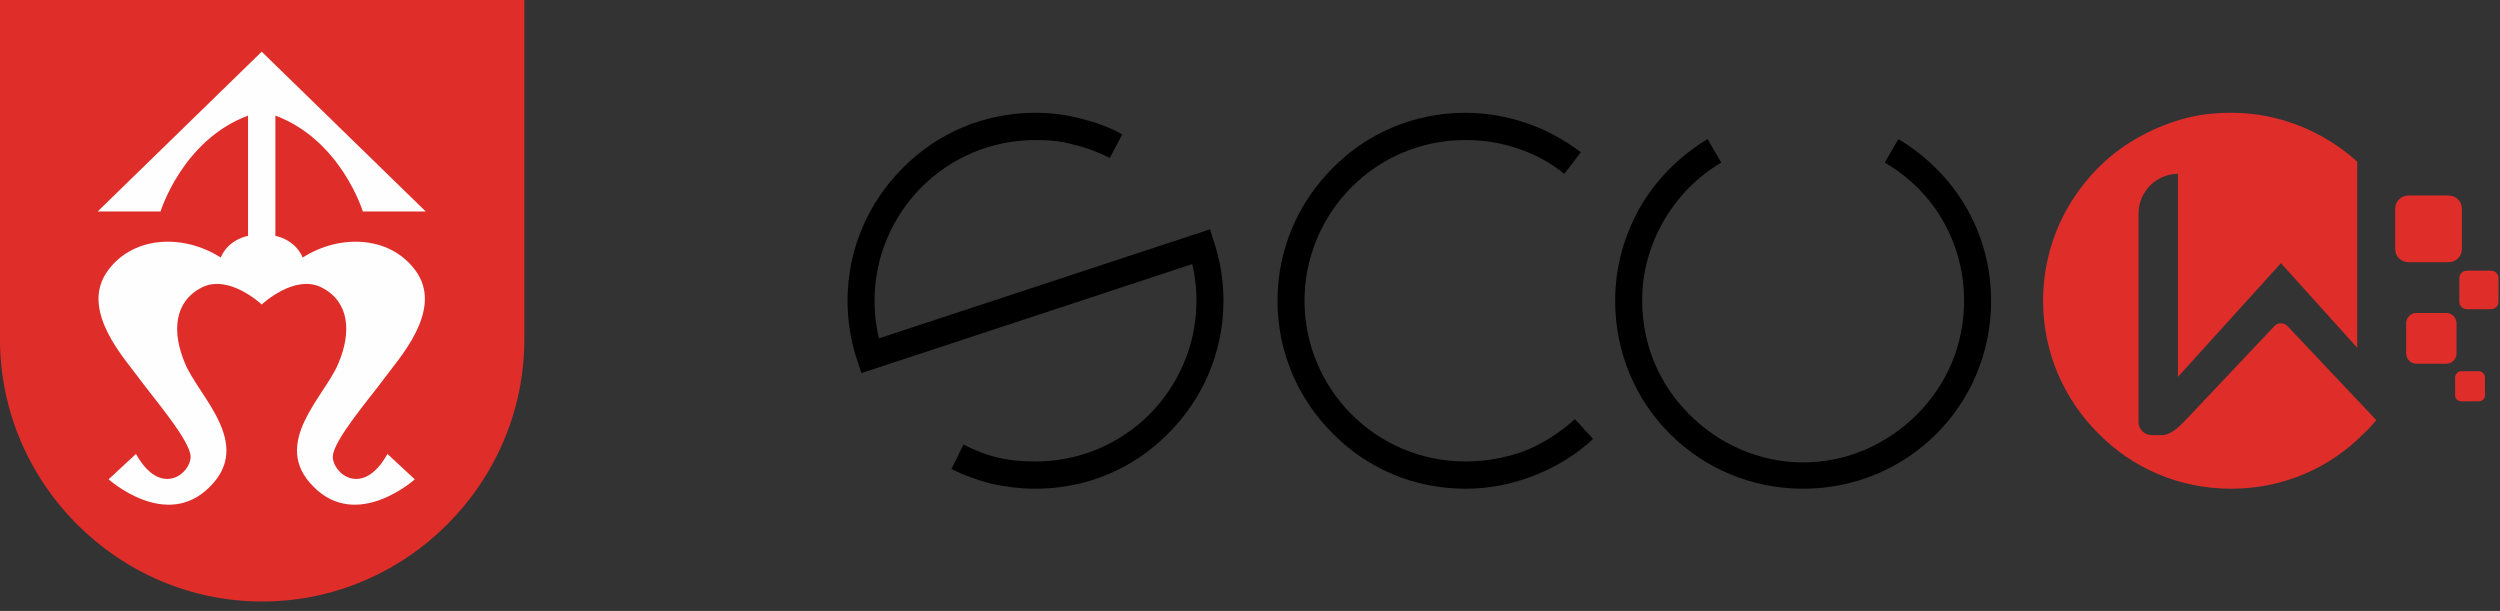 <?xml version="1.0" encoding="UTF-8" standalone="no"?>
<!DOCTYPE svg PUBLIC "-//W3C//DTD SVG 1.1//EN" "http://www.w3.org/Graphics/SVG/1.1/DTD/svg11.dtd">
<svg width="100%" height="100%" viewBox="0 0 266 65" version="1.1" xmlns="http://www.w3.org/2000/svg" xmlns:xlink="http://www.w3.org/1999/xlink" xml:space="preserve" xmlns:serif="http://www.serif.com/" style="fill-rule:evenodd;clip-rule:evenodd;stroke-linejoin:round;stroke-miterlimit:2;">
    <rect x="0" y="0" width="266" height="65" fill="#333333" stroke="none"/>
    <g transform="matrix(1,0,0,1,-374.999,-11918)">
        <path d="M374.999,11918L430.79,11918L430.79,11954.1C430.79,11969.4 418.237,11982 402.895,11982L402.894,11982C387.552,11982 374.999,11969.4 374.999,11954.1L374.999,11918Z" style="fill:rgb(223,46,42);"/>
    </g>
    <g transform="matrix(1,0,0,1,-374.999,-11920)">
        <path d="M402.845,11925.5L385.393,11942.5L392.083,11942.5C392.083,11942.5 394.41,11934.9 401.39,11932.3L401.39,11945.1C401.39,11945.1 399.354,11945.4 398.482,11947.4C394.41,11944.8 388.884,11945.1 386.266,11949.1C383.648,11953.2 388.302,11958.2 389.756,11960.2C391.21,11962.2 395.282,11966.9 395.282,11968.6C395.282,11970.4 392.083,11973 389.465,11968.3L386.557,11971C386.557,11971 392.665,11976.5 397.318,11971.8C401.972,11967.2 396.155,11962.2 394.701,11958.7C393.246,11955.3 393.537,11952.1 396.446,11950.6C399.354,11949.1 402.845,11952.4 402.845,11952.4C402.845,11952.4 406.335,11949.1 409.244,11950.6C412.152,11952.1 412.443,11955.3 410.988,11958.7C409.534,11962.2 403.717,11967.2 408.371,11971.8C413.024,11976.5 419.132,11971 419.132,11971L416.224,11968.3C413.606,11973 410.407,11970.4 410.407,11968.6C410.407,11966.9 414.479,11962.2 415.933,11960.2C417.387,11958.2 422.041,11953.2 419.423,11949.1C416.805,11945.1 411.279,11944.8 407.207,11947.4C406.335,11945.4 404.299,11945.1 404.299,11945.1L404.299,11932.3C411.28,11934.9 413.606,11942.5 413.606,11942.5L420.296,11942.5L402.845,11925.5Z" style="fill:rgb(254,254,254);"/>
    </g>
    <g transform="matrix(1,0,0,1,-374.999,-11918)">
        <path d="M612.386,11930C617.55,11930 622.257,11932 625.805,11935.2L625.805,11955L617.691,11946L606.733,11958.1L606.733,11936.5C604.428,11936.5 602.542,11938.4 602.542,11940.7L602.542,11962.9C602.542,11963.7 603.188,11964.3 603.979,11964.3L604.987,11964.3C606.1,11964.3 607.052,11963.2 607.734,11962.5L616.995,11952.7C617.183,11952.5 617.418,11952.4 617.691,11952.4C617.965,11952.4 618.2,11952.5 618.388,11952.7L627.649,11962.5C627.71,11962.6 627.773,11962.6 627.838,11962.7C627.424,11963.2 626.987,11963.7 626.527,11964.1C622.908,11967.8 617.908,11970 612.386,11970C606.863,11970 601.863,11967.8 598.244,11964.1C594.624,11960.5 592.385,11955.5 592.385,11950C592.385,11946.4 593.338,11943 595.006,11940.1C596.734,11937.1 599.227,11934.5 602.219,11932.8C603.725,11931.9 605.368,11931.2 607.112,11930.7C608.806,11930.2 610.575,11930 612.386,11930ZM636.867,11957.5L638.755,11957.5C639.109,11957.5 639.398,11957.8 639.398,11958.2L639.398,11960.1C639.398,11960.4 639.109,11960.7 638.755,11960.7L636.867,11960.7C636.514,11960.7 636.225,11960.4 636.225,11960.1L636.225,11958.2C636.225,11957.8 636.514,11957.5 636.867,11957.5ZM632.1,11951.3L635.289,11951.3C635.886,11951.3 636.374,11951.8 636.374,11952.4L636.374,11955.6C636.374,11956.2 635.886,11956.7 635.289,11956.7L632.1,11956.7C631.503,11956.7 631.015,11956.2 631.015,11955.6L631.015,11952.4C631.015,11951.8 631.503,11951.3 632.1,11951.3ZM637.517,11946.8L639.992,11946.8C640.456,11946.8 640.835,11947.1 640.835,11947.6L640.835,11950.1C640.835,11950.6 640.456,11950.9 639.992,11950.9L637.517,11950.9C637.053,11950.9 636.674,11950.6 636.674,11950.1L636.674,11947.6C636.674,11947.1 637.053,11946.8 637.517,11946.8ZM631.284,11938.8L635.506,11938.8C636.296,11938.8 636.943,11939.4 636.943,11940.2L636.943,11944.5C636.943,11945.3 636.296,11945.9 635.506,11945.9L631.284,11945.9C630.494,11945.9 629.847,11945.3 629.847,11944.5L629.847,11940.2C629.847,11939.4 630.494,11938.8 631.284,11938.8" style="fill:rgb(223,46,42);fill-rule:nonzero;"/>
    </g>
    <g transform="matrix(1,0,0,1,-374.999,-11918)">
        <path d="M477.513,11965.3C478.672,11965.9 479.917,11966.4 481.229,11966.7C482.491,11967 483.813,11967.1 485.176,11967.1C489.905,11967.1 494.187,11965.2 497.286,11962.1C500.385,11959 502.302,11954.7 502.302,11950C502.302,11949.1 502.231,11948.2 502.095,11947.3C502.03,11946.9 501.949,11946.5 501.853,11946.1L466.648,11957.7L466.196,11956.3C465.862,11955.3 465.606,11954.3 465.435,11953.2C465.265,11952.1 465.176,11951.1 465.176,11950C465.176,11944.5 467.415,11939.5 471.034,11935.9C474.653,11932.2 479.653,11930 485.176,11930C486.801,11930 488.393,11930.2 489.929,11930.6C491.513,11931 493.013,11931.5 494.404,11932.3L493.08,11934.8C491.87,11934.2 490.588,11933.7 489.255,11933.4C487.96,11933 486.594,11932.9 485.176,11932.9C480.447,11932.9 476.165,11934.8 473.066,11937.9C469.967,11941 468.05,11945.3 468.05,11950C468.05,11951 468.124,11951.9 468.265,11952.7C468.334,11953.2 468.419,11953.6 468.52,11954L503.744,11942.4L504.191,11943.8C504.51,11944.8 504.757,11945.8 504.924,11946.8C505.09,11947.9 505.176,11948.9 505.176,11950C505.176,11955.5 502.937,11960.5 499.318,11964.1C495.699,11967.8 490.699,11970 485.176,11970C483.598,11970 482.058,11969.8 480.578,11969.5C479.065,11969.1 477.609,11968.6 476.233,11967.9L477.513,11965.3Z" style="fill-rule:nonzero;"/>
    </g>
    <g transform="matrix(1,0,0,1,-374.999,-11918)">
        <path d="M544.506,11964.7C542.685,11966.4 540.555,11967.7 538.216,11968.6C535.952,11969.5 533.492,11970 530.924,11970C525.402,11970 520.401,11967.8 516.782,11964.1C513.163,11960.5 510.924,11955.5 510.924,11950C510.924,11944.5 513.163,11939.5 516.782,11935.9C520.401,11932.2 525.402,11930 530.924,11930C533.194,11930 535.378,11930.4 537.416,11931.1C539.519,11931.8 541.47,11932.9 543.203,11934.2L541.44,11936.5C539.971,11935.3 538.3,11934.4 536.485,11933.8C534.743,11933.2 532.873,11932.9 530.924,11932.9C526.195,11932.9 521.914,11934.8 518.814,11937.9C515.716,11941 513.799,11945.3 513.799,11950C513.799,11954.7 515.716,11959 518.814,11962.1C521.914,11965.2 526.195,11967.1 530.924,11967.1C533.134,11967.1 535.241,11966.7 537.172,11966C539.187,11965.2 541.012,11964 542.564,11962.6L544.506,11964.7Z" style="fill-rule:nonzero;"/>
    </g>
    <g transform="matrix(1,0,0,1,-374.999,-11915.2)">
        <path d="M576.987,11930C579.995,11931.8 582.496,11934.3 584.224,11937.3C585.897,11940.2 586.852,11943.6 586.852,11947.2C586.852,11952.8 584.614,11957.8 580.994,11961.4C577.375,11965 572.375,11967.2 566.852,11967.2C561.33,11967.2 556.33,11965 552.711,11961.4C549.091,11957.8 546.852,11952.8 546.852,11947.2C546.852,11943.6 547.805,11940.3 549.473,11937.3C551.201,11934.3 553.694,11931.8 556.686,11930L558.145,11932.5C555.578,11934 553.443,11936.2 551.966,11938.8C550.541,11941.3 549.727,11944.1 549.727,11947.2C549.727,11952 551.644,11956.2 554.743,11959.3C557.841,11962.4 562.123,11964.4 566.852,11964.4C571.582,11964.4 575.863,11962.4 578.962,11959.3C582.061,11956.2 583.978,11952 583.978,11947.2C583.978,11944.1 583.161,11941.2 581.732,11938.7C580.246,11936.1 578.106,11934 575.539,11932.5L576.987,11930Z" style="fill-rule:nonzero;"/>
    </g>
</svg>
